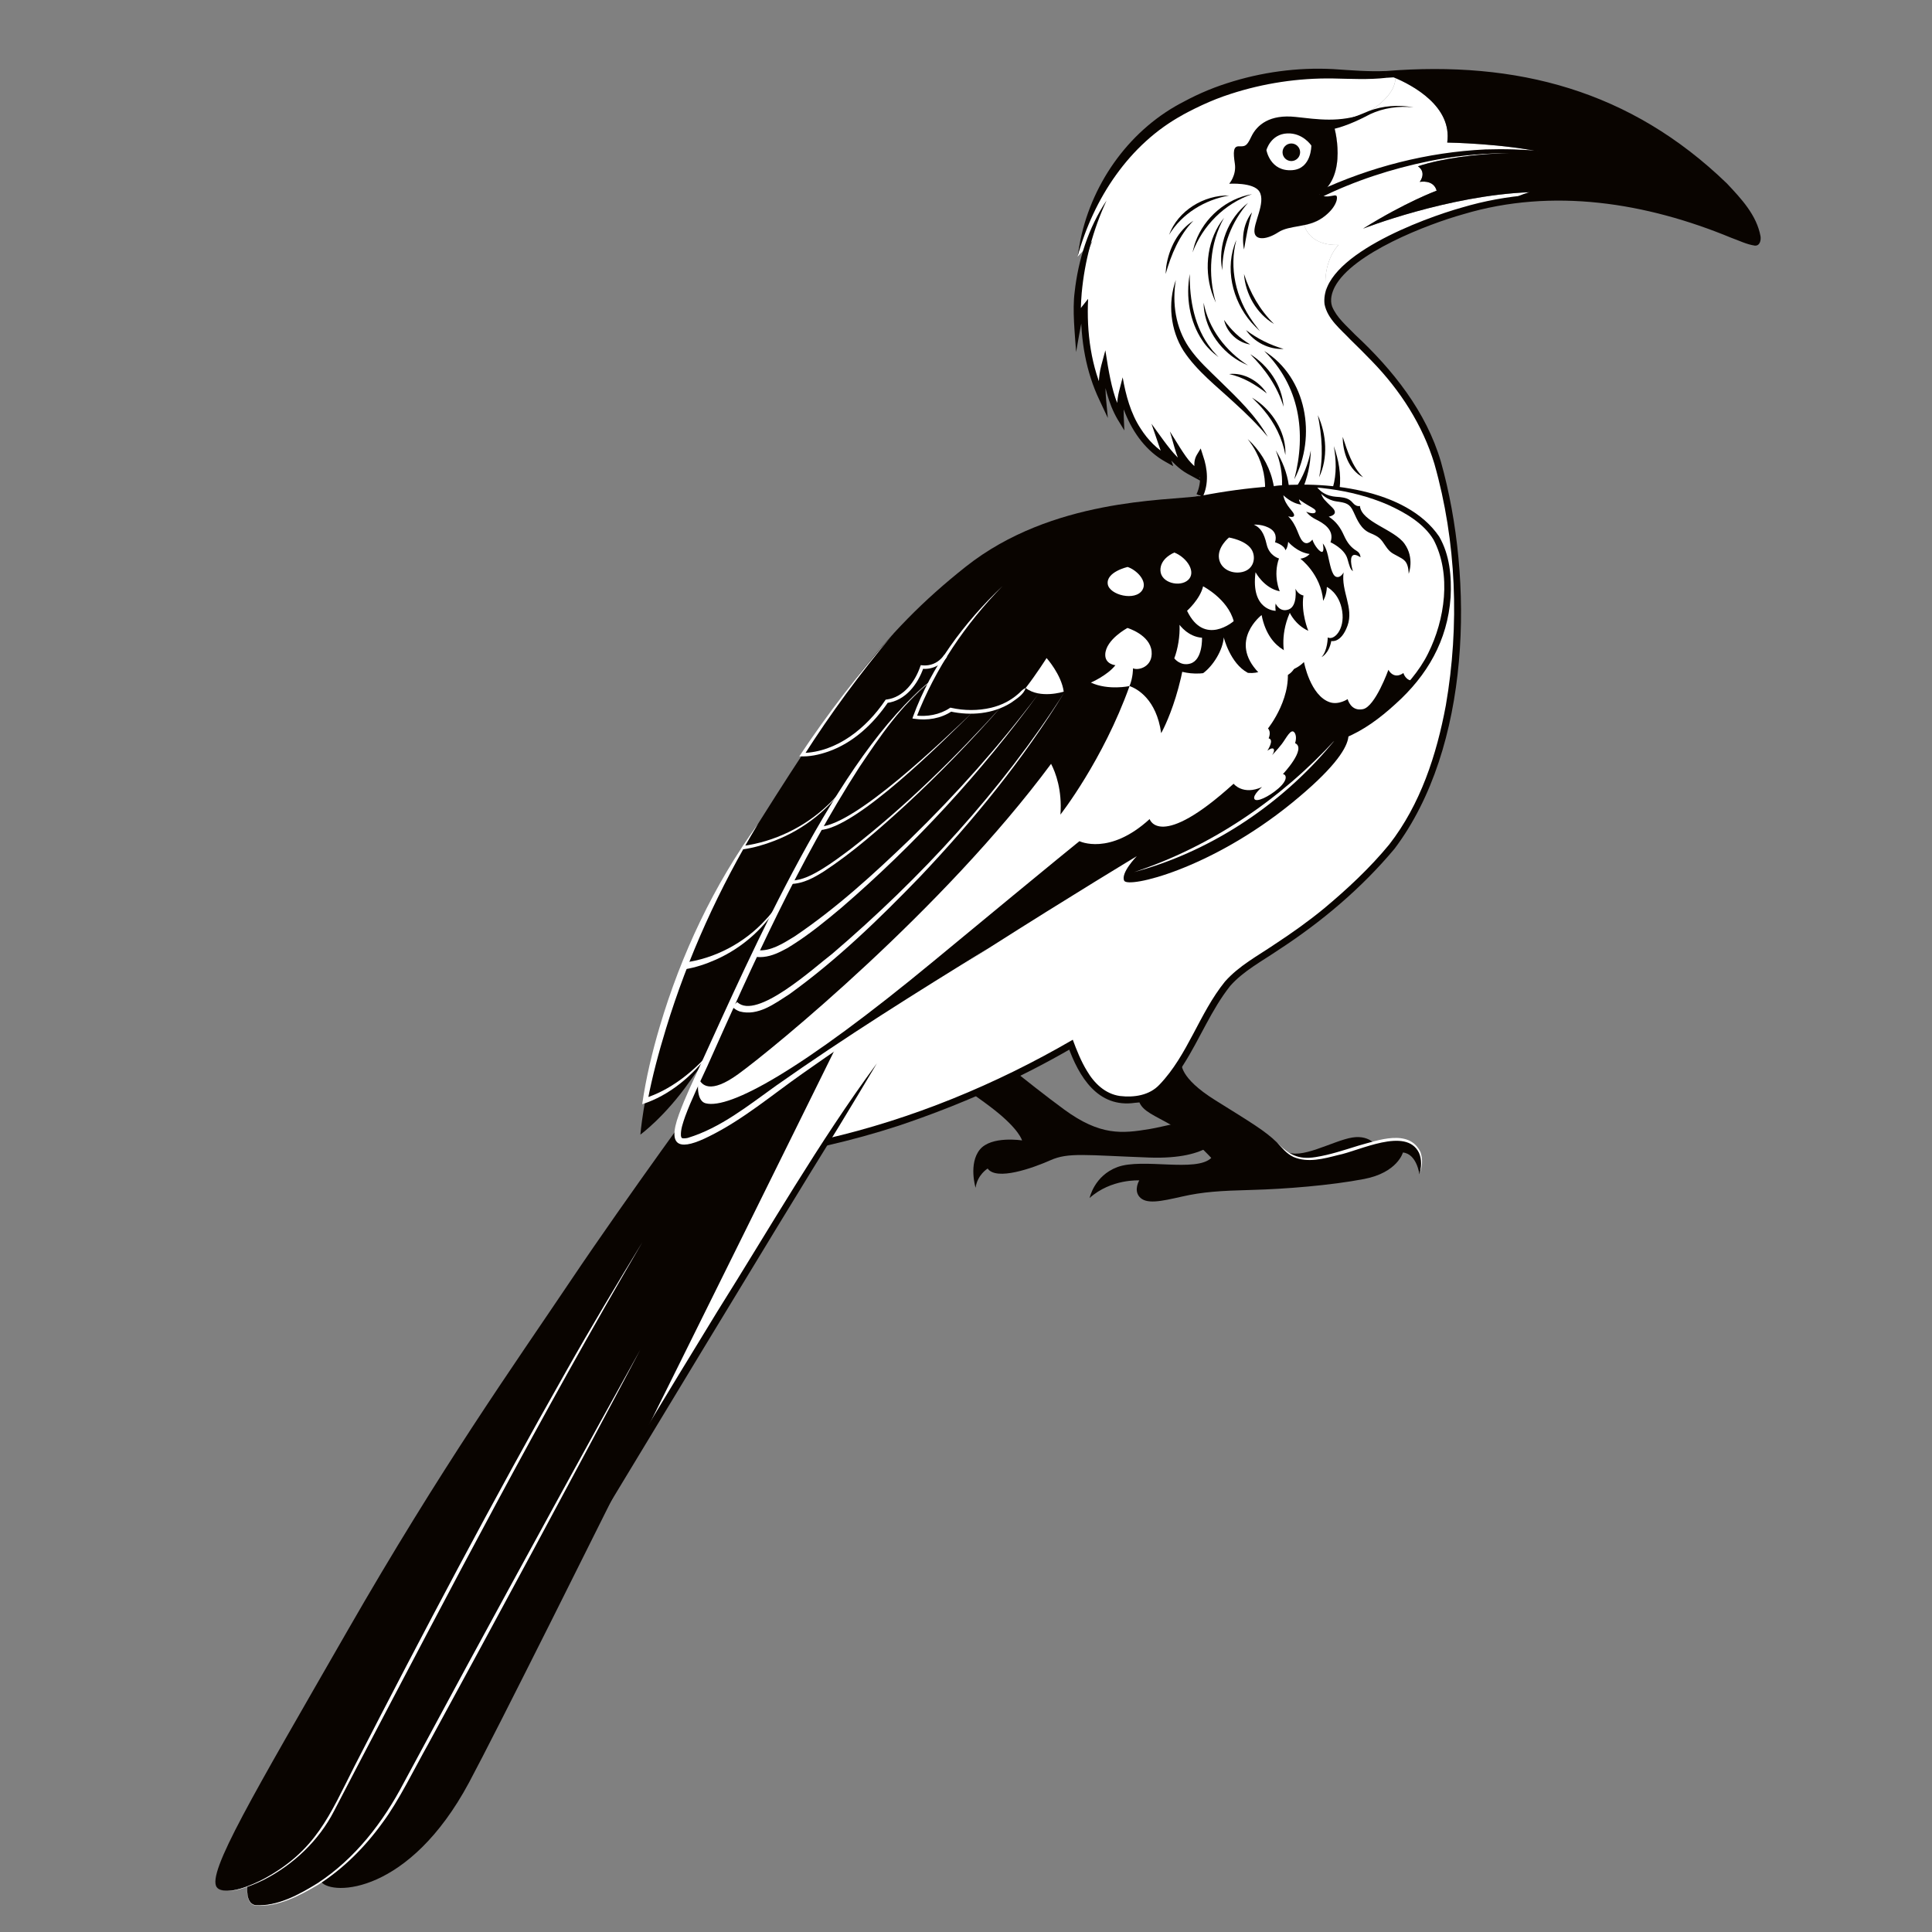 <?xml version="1.0" encoding="UTF-8"?>
<svg id="Layer_7" data-name="Layer 7" xmlns="http://www.w3.org/2000/svg" viewBox="0 0 566.93 566.93">
  <rect x="0" y="0" width="566.93" height="566.93" fill="#808080" stroke="none"/>
  <defs>
    <style>
      .cls-1 {
        fill: none;
      }

      .cls-1, .cls-2, .cls-3 {
        stroke-width: 0px;
      }

      .cls-2 {
        fill: #fff;
      }

      .cls-3 {
        fill: #090400;
      }
    </style>
  </defs>
  <g>
    <path class="cls-3" d="M286.27,304.99s15.45,12.88,26.03,20.61c10.58,7.73,16.96,7.05,25.09,5.7s24.95-7.55,29.97,3.68c0,0-4.07-2.95-9.22-2.03,0,0-2.33,7.41-21.02,6.72s-23.6-1.55-28.85.78c-5.25,2.33-15.88,6.11-18.45,2.45,0,0-2.99,1.77-3.55,5.64,0,0-2.11-7.06,1.25-11.2,3.36-4.13,12.39-2.69,12.39-2.69,0,0-.77-3.16-8.09-8.93-7.32-5.77-20.15-13.69-21.01-16.19,0,0,11.11.92,15.46-4.54Z"/>
    <path class="cls-2" d="M392.78,71.86c-8.82.29-10.04-5.81-10.04-5.81,1.78-.38,3.58-.94,5.24-2.09,4.19-2.89,4.69-6.02,4.18-6.48-.39-.35-.89.04-2.47.16-1.59.12-2.56-.59-2.56-.59,8.58-5.58,4.33-20.03,4.33-20.03,12.35-3.56,16.33-9,17.38-11.38.5-1.14.71-2.12.47-2.81-1.55-.66-2.56-.98-2.56-.98,0,0,0,0,0,0,0,0,0,0,0,0-3.12.24-6.78.28-13.71-.11-16.01-.91-33.34,2.82-46.7,10.54h0c-7.15,3.85-24.61,15.98-30.16,43.07l4.42-4.65s-4.88,9.75-4.42,24.6c0,0,.57-2.83,2.04-4.65,0,0-.68,14.28,5.33,26.42,0,0-.57-5.44.57-9.52,0,0,1.47,9.98,4.65,14.96,0,0-.23-4.42.57-7.37,0,0,2.45,13.61,13.15,19.5l-1.47-4.31s4.19,5.9,7.94,7.82c0,0-1.81-2.01-2.64-4.9,0,0,2.62,4.28,5.59,5.68,0,0-1.06-3.01.16-4.95.15.46.3.91.43,1.37,4.04,14.85-8.29,19.82-64.05,64.44-55.76,44.63-64.08,138.39-64.08,138.39,46.13-5.01,89.93-31.63,89.93-31.63,5.12,13.96,11.27,17.8,21.2,15.66,9.8-2.11,16.47-23.14,24.37-33.13,6.62-8.37,22.62-12.39,45.59-37.12,22.97-24.73,27.08-76.13,17.24-113.31-8.12-30.69-31.9-41.11-33.03-49.5h0c-2.82-11.66,3.12-17.3,3.12-17.3Z"/>
    <g>
      <path class="cls-1" d="M389.66,89.17s0,0,0,0c-.03-.23-.05-.47-.06-.71,0,.18.02.36.04.54,0,.05.01.11.02.16Z"/>
      <path class="cls-2" d="M395.99,77.57c4.61-3.81,22.25-14.94,46.8-18.59,3.21-1.89,6.09-2.58,6.09-2.58-23.92.92-48.89,10.69-48.89,10.69,12.44-7.78,21.58-11.14,21.58-11.14-.92-3.39-4.95-2.57-4.95-2.57,2.11-3.12-.55-4.58-.55-4.58,15.49-5.04,37.67-3.85,37.67-3.85-12.01-2.84-29.06-3.12-29.06-3.12,1.49-10.57-10.07-16.74-15.37-18.99.24.68.03,1.67-.47,2.81-1.05,2.37-5.02,7.82-17.38,11.38,0,0,4.26,14.45-4.33,20.03,0,0,.98.71,2.56.59,1.59-.12,2.08-.51,2.47-.16.51.46,0,3.59-4.18,6.48-1.66,1.15-3.46,1.71-5.24,2.09,0,0,1.22,6.1,10.04,5.81,0,0-5.94,5.65-3.12,17.3,0,0,0,0,0,0,0-.05-.01-.11-.02-.16-.02-.18-.04-.36-.04-.54-.15-3.77,2.64-7.8,6.39-10.89Z"/>
      <path class="cls-3" d="M424.68,41.83s17.05.27,29.06,3.12c0,0-22.18-1.19-37.67,3.85,0,0,2.66,1.47.55,4.58,0,0,4.03-.82,4.95,2.57,0,0-9.14,3.36-21.58,11.14,0,0,24.97-9.77,48.89-10.69,0,0-2.87.7-6.09,2.58,4.1-.61,8.38-1.02,12.84-1.14,31.45-.86,58.12,14.49,59.71,13.17,1.42-1.19-.92-14.49-31.93-33.79-32.34-20.12-70.92-15.58-76.66-15.37,0,0,1.02.33,2.56.98,5.3,2.25,16.86,8.41,15.37,18.99Z"/>
    </g>
    <path class="cls-2" d="M171.94,452.18c8.89-17.83,90.62-148.73,90.62-148.73h-20.57l-70.05,148.73Z"/>
    <path class="cls-3" d="M391.46,37.02c3.9-1.12,6.96-2.43,9.36-3.77-7.76,2.83-14.17,1.76-20.65,1.06-7.51-.81-11.32,2.26-13.02,5.86-1.31,2.78-1.8,2.81-3.55,2.76-1.75-.06-1.75,1.75-1.24,5.12.51,3.38-1.66,5.87-1.66,5.87,0,0,7.09-.47,8.83,2.25,2.09,3.27-1.98,9.55-1.37,12.25.48,2.13,3.61,1.9,6.96-.27,3.35-2.17,8.58-1.23,12.86-4.19,4.19-2.89,4.69-6.02,4.18-6.48-.39-.35-.89.04-2.47.16-1.59.12-2.56-.59-2.56-.59,8.58-5.58,4.33-20.03,4.33-20.03Z"/>
    <path class="cls-2" d="M371.62,44.05s1.23-4.69,6.13-4.9c4.59-.19,7.05,3.56,7.05,3.56,0,0,.08,6.78-5.55,7.22-6.54.51-7.63-5.89-7.63-5.89Z"/>
    <circle class="cls-3" cx="378.93" cy="44.68" r="2.58"/>
    <path class="cls-3" d="M109.32,516.31c-9.75,18.59-18.29,31.78-15.08,35.9,3.21,4.12,25.83,3.64,43.41-29.17,16.34-30.49,111.29-223.07,111.29-223.07l-18.66,4.72s-107.56,186.08-120.96,211.62Z"/>
    <path class="cls-3" d="M80.44,530.83c-7.04,13.78-10.21,26.47-6.04,28.13s27.09-3.96,43.35-33.55c16.26-29.59,117.7-217.28,117.7-217.28l-19.04,5.89s-110.28,166.51-135.96,216.8Z"/>
    <path class="cls-3" d="M208.33,317.94s-24.08,32.87-40.9,57.9c-16.82,25.03-37.85,54.57-65.54,102.81s-41.24,70.93-38.29,75.13,24.68-4.04,33.99-22.2c9.31-18.16,53.69-104.35,84.23-155.85,30.54-51.51,34.58-55.55,34.58-55.55l-8.08-2.23Z"/>
    <path class="cls-3" d="M351.95,145.57c-9.97,1.39-43.28.74-68.49,20.67-25.2,19.93-38.52,39.48-65.4,82.49-26.89,43.01-30.15,84.22-30.15,84.22,0,0,7.24-5.27,14.47-15.62,7.23-10.35,16.14-19.48,29.27-29.05,13.13-9.57,120.31-142.71,120.31-142.71Z"/>
    <path class="cls-2" d="M394.23,212.47s9.06,3.27-14.95,22.8-48.11,25.09-49.2,22.8,3.71-7.2,3.71-7.2c0,0-18.87,11.35-43.75,27.17-24.87,15.82-51.38,33.17-64.59,43.09-13.2,9.93-23.7,14.85-25.75,13.2-2.78-2.24,1.46-10.52,7.27-21.89,5.23-10.25,23.13-52.63,39.71-79.66s26.55-33,26.55-33l117.04-37.64,11.14,34.81-7.19,15.52Z"/>
    <path class="cls-3" d="M391.42,206.76s-6.23,9.63-2.82,10.51,14.79-3.79,26.66-18c11.87-14.21,11.73-35.74,4.57-43.69-6.38-7.08-21.94-14.72-47.27-12.82-25.33,1.89-59.17,10.59-78.45,29.3-19.28,18.71-25.71,38.37-25.71,38.37,0,0,5.8,1.09,10.6-2.18,0,0,13.79,3.63,21.96-6.34,0,0,4.78,4.89,19.16-1.6,0,0,10.32,5.33,23.16-4.57,0,0,7.33,4.57,17.14-.43,0,0,5.68,4.13,11.02,1.03,0,0,6.37,2.76,11.2-2.07,0,0,1.55,9.28,8.79,12.48Z"/>
    <path class="cls-3" d="M348.91,175.71l-12.08,3.89-4.66,1.5-59.15,19.02s-9.98,5.97-26.55,33-34.48,69.42-39.71,79.66c-.62,1.21-1.21,2.37-1.79,3.51.83,2.2,3.45,4.85,11.66-1.1,10.24-7.42,60.12-48.31,91.8-91.05,1.34,2.58,3.27,7.68,2.75,14.89,0,0,12.49-15.92,20.28-37.72,2.22.81,7.87,3.81,9.28,13.83,0,0,8.67-15.06,8.17-39.44Z"/>
    <path class="cls-3" d="M394.01,212.8l7.19-15.52-6.25-19.53c-7.03,11.33-17.55,16.42-17.55,16.42,2.59,9.8-5.32,19.59-5.32,19.59,1.04,1.09.19,2.9.19,2.9,1.78.39-.38,3.64-.38,3.64,0,0,1.42-1.12,1.86-.5.41.58-.48,1.8-.48,1.8,0,0,1.55-1.58,2.86-3.27,1.31-1.7,2.72-4.81,3.75-3.33.83,1.2.15,3.07.15,3.07,3.51,1.58-3.57,9.08-3.57,9.08,1.01.12,1.6,1.67-1.36,4.24-2.69,2.34-6.44,4.18-7.01,3.05-.56-1.13,2.26-3.5,2.26-3.5-5.65,2.54-8.36-.96-8.36-.96-21.74,19.74-24.64,10.37-24.64,10.37-11.82,10.82-20.59,6.49-20.59,6.49,0,0-3.4,2.63-42.63,35.06-39.23,32.44-60.05,43.62-67.03,41.86-3.23-.81-2.12-7.45-2.12-7.45-4.84,9.54-7.96,16.37-5.48,18.38,2.04,1.65,12.55-3.27,25.75-13.2,13.2-9.93,39.71-27.27,64.59-43.09,24.87-15.82,43.75-27.17,43.75-27.17,0,0-4.8,4.91-3.71,7.2,1.09,2.29,25.2-3.27,49.2-22.8,24-19.53,14.95-22.8,14.95-22.8Z"/>
    <path class="cls-2" d="M320.11,200.3s4.84-2.1,7.2-5.1c0,0-3.1-.26-2.98-3.19.17-4.36,6.52-7.74,6.52-7.74,0,0,6.62,1.97,7.08,6.88.42,4.5-3.84,5.71-5.46,4.96,0,0,.04,2.63-1.02,5.21,0,0-6.22,1.35-11.34-1.02Z"/>
    <path class="cls-2" d="M300.96,201.9c3.15-4.06,6.15-8.8,6.15-8.8,0,0,4.35,4.83,5.03,9.86,0,0-6.88,2.22-11.18-1.07Z"/>
    <path class="cls-2" d="M344.59,193.17c1.03-2.71,1.69-6.47,1.54-9.82,0,0,2.46,3.51,6.59,3.79,0,0,.27,6.5-3.44,7.58-2.93.85-4.7-1.54-4.7-1.54Z"/>
    <path class="cls-2" d="M348.33,179.23s3.84-3.41,4.71-7.18c0,0,7.24,3.72,8.98,10.22,0,0-8.61,7.55-13.68-3.03Z"/>
    <path class="cls-2" d="M344.61,162.14s-4.22,1.62-4.09,5.28,5.74,4.96,8.12,2.77c2.44-2.24-.2-6.48-4.02-8.05Z"/>
    <path class="cls-2" d="M360.64,157.73s-3.44,2.76-2.94,6.12c.48,3.26,4,4.7,6.92,3.98,3.26-.8,3.91-4.01,2.85-6.21-1.47-3.04-6.83-3.89-6.83-3.89Z"/>
    <path class="cls-2" d="M330.88,166.37s-6.33,1.45-5.82,5.03c.46,3.2,8.12,5.13,10.18,1.7,1.58-2.62-1.79-5.9-4.36-6.73Z"/>
    <path class="cls-3" d="M314.87,175.97s-4.86.69-5.15,3.8,4.21,3.8,5.68,1.88c1.47-1.92-.53-5.68-.53-5.68Z"/>
    <path class="cls-2" d="M352.98,197.59c3.06-2.22,5.88-6.9,6.12-10.56,0,0,1.86,7.62,7.02,10.38,0,0-6.3,5.04-13.14.18Z"/>
    <path class="cls-2" d="M370.21,180.48s-9.84,7.56-.9,16.87c0,0,10.34,5.58,11.76-5.13,0,0-8.61-.34-10.86-11.73Z"/>
    <path class="cls-2" d="M419.83,155.57c-5.14-5.71-16.24-11.76-33.6-12.92,2.4,3.32,5.84,3.07,6.94,3.21,1.33.17,2.67.34,3.77,1.66,1.1,1.32,2.12.95,2.12.95.45,4.73,10.06,6.84,13.08,11.08,3.03,4.24,1.23,8.81,1.23,8.81-.13-3.91-1.65-4.24-3.12-5.1-1.47-.86-2.25-.93-3.66-3.03-1.4-2.11-1.81-2.69-4.51-3.8-2.69-1.11-3.8-3.8-4.92-6.26-1.11-2.46-2.22-2.63-5.03-3.04s-4.45-2.28-4.45-2.28c.53,1.52.94,1.81,3.22,4.04,2.28,2.22-.99,2.72-.99,2.72,2.23,1.48,3.43,3.21,4.46,5.51,1.03,2.29,2.13,3.57,3.77,4.56,1.15.7,1.08,1.86,1.08,1.86,0,0-1.46-1.08-2.22-.58-1.24.81,0,4.65,0,4.65-.81-.62-.97-1.43-1.62-3.66-.88-3.02-4.96-4.83-4.96-4.83,1.36-3.72-2.33-5.73-4.29-6.7-1.96-.97-2.83-2.26-2.83-2.26,1.34.54,2.68.67,2.78-.02.09-.59-.69-.97-2.24-1.86-1.54-.89-2.66-1.74-2.66-1.74.14.99.76,1.54.76,1.54-2.92-.26-5.36-2.76-5.36-2.76.55,3.25,3.33,4.86,3.16,5.95-.13.8-1.74.23-1.74.23,2.79,2.84,2.87,5.91,4.28,7.36,1.41,1.45,2.83-.52,2.83-.52.6,1.86,2.34,3.91,2.94,3.57.6-.33.11-2.42.11-2.42,0,0,.86.74,1.49,3.42s1.15,5.95,2.46,6.36,2.16-1.3,2.16-1.3c-.78,5.54,3.05,10.38,1.15,15.63-1.9,5.25-4.76,4.5-4.76,4.5-.71,3.76-2.86,4.72-2.86,4.72,1.79-1.9,1.82-5.77,1.82-5.77,1.79,1,5.06-2.27,4.24-7.7-.82-5.43-4.5-7.11-4.5-7.11-.07,2.46-1.08,4.06-1.08,4.06-.67-7.89-6.7-12.35-6.7-12.35,1.86-.26,2.72-1.38,2.72-1.38-3.76-.52-6.29-3.57-6.29-3.57-.19,2.01-.82,2.46-.82,2.46-.33-1.56-3.05-2.34-3.05-2.34,0,0,.97-2.38-1.19-3.87-2.16-1.49-5.02-1.3-5.02-1.3,1.9.86,2.98,2.38,3.76,5.8.78,3.42,3.62,4.13,3.62,4.13-1.82,5.06.22,9.63.22,9.63-4.66-.93-7.1-5.59-7.1-5.59-1.47,11.28,5.9,11.32,5.9,11.32-.18-1.24,0-2.13,0-2.13,0,0,1.15,2.71,3.82,1.73,2.66-.98,2-6.08,2-6.08.8,1.78,2.34,1.98,2.34,1.98-.78,5.09,1.42,10.37,1.42,10.37-3.86-1.76-5.43-5.28-5.43-5.28-3.13,7.09-1.42,12.77-1.42,12.77.44,1.41.71,2.93.83,4.29,1.57-.34,3.24-1.11,4.75-2.62,0,0,1.84,9.88,7.59,11.8,2.6.87,5.23-.92,5.23-.92,0,0,.89,3.69,4.49,2.95,3.6-.74,7.47-11.55,7.47-11.55,0,0,1.48,3.02,4.4.95,0,0,.66,2.44,3.03,2.23.14-.16.27-.31.41-.47,11.87-14.21,11.73-35.74,4.57-43.69Z"/>
    <path class="cls-3" d="M346.74,312.05s-.79,4.15,9.81,10.76c10.6,6.61,14.76,9.1,18.08,12.36,3.32,3.26,5.15,6.35,14.65,4.17,9.5-2.17,18.54-6.67,24.03-4.37,5.49,2.31,3.55,8.83,3.2,9.63,0,0-.73-5.99-4.83-6.41,0,0-1.56,5.89-11.4,7.78-9.85,1.89-23.3,2.95-32.82,3.2s-14.52.57-20.68,1.97c-6.15,1.39-10.52,2.36-12.47,0-1.66-2.02,0-4.76,0-4.76,0,0-8.24-.51-14.57,5.16,0,0,1.34-6.54,8.16-9.07,7.38-2.74,23.11,1.63,27.54-2.68,0,0-5.55-6.15-11.25-9.39-5.71-3.24-8.69-4.23-9.87-6.97h0s8.94-2.74,12.41-11.39Z"/>
    <path class="cls-3" d="M404.35,336.91s-1.9-4.03-7.55-3.11c-5.65.92-15.48,6.84-19.55,3.94l.83,5.16,26.27-5.99Z"/>
    <path class="cls-2" d="M374.64,335.17c3.55,3.61,6.24,5.21,11.42,4.37,4.25-.67,8.4-2.07,12.57-3.36,5.67-1.54,14.9-5.08,18.21,1.92.75,2.11.51,4.47-.31,6.5.6-2.07.71-4.38-.14-6.32-3.77-7.71-17.53-.54-23.77.67-4.19,1.07-8.85,2.35-13.05.56-2.07-.98-3.46-2.76-4.93-4.35h0Z"/>
    <path class="cls-3" d="M414.7,31.5c-4.3-.47-8.78.19-12.68,2.02-3.83,2.04-8.1,3.96-12.4,4.69,0,0-.37-1.97-.37-1.97,4.46-.44,8.3-1.88,12.38-3.65,4.15-1.57,8.74-1.9,13.07-1.1h0Z"/>
    <path class="cls-3" d="M386.67,56.16c15.44-7.19,32.21-11.5,49.22-12.31,22.53-.72,45.52,4.22,65.1,15.58,4.84,2.88,9.47,6.19,13.43,10.21-4.02-3.96-8.68-7.2-13.55-9.99-24.52-13.58-54.13-17.88-81.56-12.36-10.92,2.23-21.73,5.74-31.71,10.65,0,0-.92-1.78-.92-1.78h0Z"/>
    <path class="cls-2" d="M216.32,294.03c5.63,5.56,22.87-10.37,27.86-14.12,26.04-22.26,49.59-47.81,68.12-76.69-11.99,19.54-26.56,37.41-42.31,54.03-11.95,12.38-24.37,24.42-38.37,34.5-4.28,2.74-9.16,6.49-14.56,5.05-.81-.28-1.58-.77-2.18-1.39l1.45-1.38h0Z"/>
    <path class="cls-2" d="M222.31,278.84c3.89.38,7.62-2.09,10.83-4.04,12.27-8.27,23.24-18.3,33.89-28.55,13.6-13.23,26.27-27.45,37.69-42.62-16.8,23.04-36.25,44.17-57.86,62.78-4.56,3.83-9.22,7.64-14.27,10.84,0,0-1.54.96-1.54.96l-1.64.85c-2.27,1.16-4.72,2-7.37,1.75,0,0,.26-1.98.26-1.98h0Z"/>
    <path class="cls-2" d="M232.12,258.39c3.29-.01,6.42-1.74,9.19-3.42,2.88-1.77,5.6-3.81,8.31-5.84,16.1-12.52,30.72-26.89,44.4-41.99-8.99,10.22-18.45,20.03-28.46,29.26-7.55,6.88-15.24,13.69-23.8,19.31-2.87,1.81-6.02,3.59-9.67,3.68v-1h.01Z"/>
    <path class="cls-2" d="M240.49,242.58c10.39-.34,36.46-25.53,44.85-33.53-8.31,8.2-34.18,34.16-44.81,34.53,0,0-.04-1-.04-1h0Z"/>
    <path class="cls-2" d="M273.02,200.11c-8.6,6.76-14.83,16.05-20.88,25.05-17.74,27.61-31.18,57.65-44.52,87.57-2.28,4.97-4.72,9.88-6.58,14.93-.61,1.8-1.32,3.7-1.23,5.55.07.54.23.76.41.78.36.09.99.05,1.59-.08,9.7-2.95,17.83-9.56,26.01-15.39,20.14-14.18,41.02-27.27,62-40.15-18.2,12.12-36.53,24.09-54.39,36.7-8.99,6.31-17.38,13.46-27.31,18.37-8.01,4.02-12.65,3.82-8.89-6.43,1.9-5.23,4.31-10.15,6.57-15.12,14.46-31.58,40.36-91.14,67.21-111.78h0Z"/>
    <path class="cls-2" d="M332.79,255.91c22.69-7.51,43.03-21.39,59.13-38.97,0,0-2.91,3.42-2.91,3.42-14.68,16.8-34.62,29.76-56.22,35.55h0Z"/>
    <path class="cls-3" d="M324.68,58.91c-3.93,8.51-6.41,17.72-7.26,27.04-.27,3.09-.33,6.2-.24,9.3l-1.98-.14c.43-1.85,1.05-3.54,2.24-5.08,0,0,1.86-2.34,1.86-2.34-.49,9.82.84,20.01,5.14,28.94,0,0-1.89.55-1.89.55-.26-3.34-.25-6.61.6-9.89,0,0,1.21-4.5,1.21-4.5l.74,4.62c.87,4.93,1.98,10.26,4.5,14.57,0,0-1.84.59-1.84.59-.07-2.61-.03-5.1.6-7.68,0,0,1.08-4.16,1.08-4.16.9,5.16,2.35,10.62,5.28,15.04,2.09,3.29,4.87,6.14,8.24,8l-1.43,1.2c-.85-2.49-2.77-8.09-3.64-10.63,2,2.72,5.06,7.25,7.42,9.61,1.25,1.3,2.62,2.53,4.08,3.32l-1.2,1.56c-2.64-2.74-3.77-8.73-4.91-12.24,1.43,2.17,4.39,7.37,6.2,9.19.86.93,1.82,1.77,2.84,2.26l-1.37,1.24c-.17-.5-.26-.93-.34-1.4-.24-1.5-.25-2.98.6-4.42,0,0,1.13-1.86,1.13-1.86l.66,2.07c1.38,3.88,1.75,8.35-.07,12.15,0,0-1.82-.82-1.82-.82,1.61-3.39,1.21-7.25,0-10.7,0,0,1.8.22,1.8.22-.3.5-.44,1.17-.43,1.9,0,1.38.7,3.18,1.12,4.47,0,0-2.12-1.05-2.12-1.05-2.69-1.41-4.4-3.64-6.02-6.06,0,0,1.81-.8,1.81-.8.73,3.11,4.03,6.3,6,8.66,0,0-4.78-2.6-4.78-2.6-2.7-1.51-4.59-3.61-6.52-5.86-.61-.74-1.2-1.47-1.77-2.27l1.76-.9c.52,1.52,1.81,5.29,2.32,6.78,0,0-2.28-1.28-2.28-1.28-5.56-3.06-9.46-8.44-11.8-14.22-.78-1.93-1.42-3.87-1.85-5.98l1.95.08c-.56,2.23-.61,4.75-.53,7.06,0,0,.16,3.86.16,3.86l-2-3.28c-2.78-4.79-3.84-10.02-4.79-15.36,0,0,1.95.12,1.95.12-.39,1.43-.57,2.97-.64,4.51-.22,2.85.4,7.49.64,10.36,0,0-2.43-5.18-2.43-5.18-4-8.36-5.57-17.68-5.43-26.91,0,0,1.78.68,1.78.68-.68.86-1.19,2-1.53,3.08-.28.39-1.54,8.31-1.7,8.98-.36-5.33-1.13-12.32-.43-17.6,1.04-9.48,4.04-18.9,9.35-26.85h0Z"/>
    <path class="cls-3" d="M165.76,459.06c14.73-24.83,29.62-49.55,44.71-74.17,15.36-24.44,29.71-49.56,46.84-72.85-3.69,6.22-7.42,12.38-11.16,18.55-21.18,34.17-57.41,94.44-78.67,129.49,0,0-1.72-1.03-1.72-1.03h0Z"/>
    <path class="cls-3" d="M360.7,57.36c-7.19,1.29-13.79,5.26-17.65,11.55,2.61-7.09,10.2-11.71,17.65-11.55h0Z"/>
    <path class="cls-3" d="M350.18,64.78c-4.18,4.32-6.51,9.91-8.13,15.63.03-.75.1-1.51.18-2.27.79-5.19,3.4-10.5,7.95-13.36h0Z"/>
    <path class="cls-3" d="M372.56,142.75c15.69-1.84,40.08.49,49.75,14.7,3.12,5.4,3.67,11.72,3.36,17.8-.9,12.72-6.85,22.98-16.23,31.38-4.41,4.03-9.28,7.71-14.9,9.97-1.77.63-3.68,1.31-5.61,1.06-.38-.03-.86-.18-1.19-.54-1.72-2.45,2.3-8.16,3.68-10.37-1.42,2.54-2.91,5.22-3.49,8.07-.31,1.82.37,2.36,2.12,2.13,7.16-1.47,13.05-6.59,18.31-11.46,4.1-4.12,8.12-8.49,10.7-13.74,4.96-9.9,6.89-23.25,1.62-33.35-2.91-4.87-8.35-7.99-13.47-10.31-10.87-4.69-22.9-5.79-34.65-5.35h0Z"/>
    <path class="cls-2" d="M294.11,172.05c-10.78,11.04-19.67,24.12-25.23,38.53,0,0-.39-.65-.38-.65,3.48.48,7.24-.19,10.19-2.15l.21-.13.24.06c3.78.85,7.88.87,11.67-.02,2.86-.68,5.58-1.99,7.8-3.92.8-.59,1.27-1.47,2.35-1.86-.55,1.92-2.74,3.19-4.28,4.31-5.26,3.31-11.83,3.86-17.82,2.56,0,0,.45-.08.45-.08-3.2,2.16-7.22,2.79-11,2.22,0,0-.57-.09-.57-.09l.19-.56c5.36-14.67,14.94-27.53,26.18-38.22h0Z"/>
    <path class="cls-2" d="M208.23,308.99c-5,6.67-11.72,12.45-19.78,15.03,1.11-7.74,2.94-15.31,5.14-22.77,6.28-21.2,15.87-41.55,28.84-59.48-11.38,18.85-20.56,38.98-26.99,60.04-2.14,6.99-4.05,14.1-5.41,21.26l-.91-.78c7.51-2.36,13.9-7.48,19.11-13.29h0Z"/>
    <path class="cls-2" d="M200.66,282.47c9.08-1.13,17.86-5.8,24.03-12.61,2.14-2.22,3.91-4.92,5.52-7.55,0,0-1.15,2.05-1.15,2.05-4.23,7.6-11.04,13.71-19,17.24-2.93,1.3-5.93,2.31-9.21,2.85l-.2-1.99h0Z"/>
    <path class="cls-2" d="M218.01,248.23c9.2-1.23,18.11-5.53,24.84-11.94,2.32-2.11,4.25-4.59,6.09-7.13-5.14,7.95-12.82,14.15-21.66,17.55-2.95,1.15-5.98,2.04-9.17,2.51l-.1-1h0Z"/>
    <path class="cls-2" d="M262.05,186.08c-9.47,11.3-18.27,23.22-26.19,35.65,0,0-.4-.77-.39-.77,10.15-.23,18.83-7.36,24.3-15.47,0,0,.14-.2.14-.2l.25-.02c4.97-.62,8.38-5.23,9.89-9.71,0,0,.15-.38.15-.38.73.11,1.5.13,2.27,0,1.9-.29,3.56-1.45,4.62-3.04,0,0,.83.56.83.56-1.6,2.45-4.54,3.9-7.47,3.52,0,0,.56-.33.56-.33-1.66,4.88-5.33,9.75-10.79,10.39,0,0,.39-.22.39-.22-4.33,6.35-10.2,11.9-17.55,14.48-2.7.94-5.58,1.58-8.51,1.39,8.34-12.56,17.58-24.51,27.51-35.84h0Z"/>
    <path class="cls-2" d="M72.57,553.63c-.09,1.97-.02,4.98,2.39,5.43,6.51.4,12.84-3.13,18.22-6.45,11.04-7.21,19.27-17.92,25.33-29.51,3.99-7.38,14.64-27.11,18.76-34.74,14.19-26.09,36.31-66.63,50.63-92.31-18.63,35.27-43.2,80.8-62.34,115.91-3.82,6.78-8.61,16.61-13.23,22.79-5.14,7.15-11.46,13.52-18.89,18.27-5.48,3.25-11.96,6.7-18.51,6.16-2.45-.49-2.5-3.55-2.37-5.55h0Z"/>
    <path class="cls-2" d="M63.6,553.78c2.82,2.87,10.62-.8,13.66-2.36,15.46-8.32,19.39-18.63,26.84-33.31,20.01-38.95,40.52-77.83,62.14-115.93,7.18-12.73,14.7-25.27,22.31-37.75-29.57,50.43-56.63,102.27-83.77,154.03,0,0-6.75,12.96-6.75,12.96-4.48,8.73-11.96,15.77-20.66,20.22-3.21,1.56-10.92,5.04-13.77,2.14h0Z"/>
    <path class="cls-3" d="M374.36,132.16c1.92,3.05,3.32,6.55,3.83,10.29l-2,.1c.17-3.46-.5-7.03-1.83-10.39,0,0,1.33,3.36,0,0Z"/>
    <path class="cls-3" d="M345.05,82.11c-1.16,6.88-.06,14.06,3.82,19.81,2.6,3.83,6.09,6.92,9.39,10.16,5.05,4.91,10.26,9.92,13.76,16.11-3.01-3.64-6.36-6.87-9.82-10.02-5.13-4.79-10.99-9.26-14.91-15.23-3.87-6.09-4.66-14.15-2.23-20.83h0Z"/>
    <path class="cls-3" d="M367.39,62.32c-1.13,3.63-1.69,7.18-2.34,10.89-.75-3.7-.04-7.91,2.34-10.89h0Z"/>
    <path class="cls-3" d="M362.79,70.46c-2.18,8.19-.1,17.03,4.77,23.84.67,1,1.47,1.91,2.17,2.91-.87-.85-1.75-1.7-2.56-2.61-5.61-6.48-7.88-16.13-4.39-24.14h0Z"/>
    <path class="cls-3" d="M379.8,140.65c3.6-13.77,1.55-27.38-8.83-37.65,12.48,7.73,15.44,25.1,8.83,37.65h0Z"/>
    <path class="cls-3" d="M365.64,96.87c3.38,2.54,6.99,4.33,11.01,5.52-4.25.23-8.65-1.98-11.01-5.52h0Z"/>
    <path class="cls-3" d="M367.39,56.98c-8.04,2.78-14.45,9.16-17.45,17.1.27-1.03.49-2.1.87-3.1,2.56-7.12,9.1-12.74,16.58-14h0Z"/>
    <path class="cls-3" d="M366.22,59.53c-4.77,5.49-7.53,12.5-7.55,19.79-1.44-7.28,1.7-15.26,7.55-19.79h0Z"/>
    <path class="cls-3" d="M359.19,63.91c-4.25,7.57-4.79,16.65-2.41,24.91-.43-.99-.87-2-1.21-3.04-2.34-7.27-1.22-15.85,3.62-21.87h0Z"/>
    <path class="cls-3" d="M349.13,80.4c-.1,7.65,1.4,15.75,6.23,21.87.28.41.7.92,1.06,1.28.38.4.76.82,1.13,1.24-1.78-1.35-3.47-2.92-4.71-4.84-3.81-5.64-4.92-12.93-3.71-19.56h0Z"/>
    <path class="cls-3" d="M353.19,88.82c1.48,7.71,6.5,14.19,13.03,18.4-.89-.41-1.79-.82-2.65-1.31-5.97-3.47-10.34-10.09-10.38-17.09h0Z"/>
    <path class="cls-3" d="M366.87,103.94c5.28,3.27,9.37,9.11,9.78,15.41-1.8-5.95-5.42-11.05-9.78-15.41h0Z"/>
    <path class="cls-3" d="M377.19,133.54c-.88-4.89-3.17-9.45-6.37-13.23-1.05-1.28-2.23-2.44-3.43-3.63.71.44,1.42.91,2.1,1.42,4.64,3.63,7.96,9.45,7.7,15.44h0Z"/>
    <path class="cls-3" d="M371.76,115.46c-3.37-2.63-6.9-4.76-11.08-5.7,4.35-.51,8.77,2.09,11.08,5.7h0Z"/>
    <path class="cls-3" d="M371.07,145.27c.57-4.27-.45-8.8-2.47-12.62-.68-1.34-1.55-2.59-2.47-3.81,3.45,3.16,6.04,7.27,7.22,11.83.4,1.57.69,3.08.71,4.89l-2.99-.3h0Z"/>
    <path class="cls-3" d="M380.2,143.21c2.17-3.26,3.71-7.05,4.44-11.04-.07,4.07-.97,8.17-2.69,12.01l-1.75-.97h0Z"/>
    <path class="cls-3" d="M359.19,93.88c2.09,3,4.57,5.34,7.68,7.2-3.67-.51-6.91-3.58-7.68-7.2h0Z"/>
    <path class="cls-3" d="M386.71,121.84c2.56,5.61,3.05,12.55.37,18.22,1.3-6.04.84-12.2-.37-18.22h0Z"/>
    <path class="cls-3" d="M391.41,130.95c1.38,3.97,2.19,8.16,1.69,12.43,0,0-1.96-.42-1.96-.42,1.1-3.83.97-8.06.26-12.01h0Z"/>
    <path class="cls-3" d="M394.01,128.2c1.41,4.24,2.73,8.63,5.97,11.86-4.21-2.14-5.98-7.39-5.97-11.86h0Z"/>
  </g>
  <path class="cls-3" d="M242.15,334.22c25.5-5.85,50.07-15.98,72.65-29.12,1.15,3.12,2.42,6.29,4.13,9.1,2.18,3.71,5.39,6.8,9.69,7.41,4.12.49,8.67-.15,11.64-3.35,8.32-8.69,11.64-20.9,19.2-30.23,4.13-4.67,9.57-7.51,14.6-10.94,5.01-3.28,9.87-6.73,14.48-10.52,6.8-5.68,13.46-11.88,19.1-18.74,9.16-11.75,13.92-26.29,16.63-40.85,4.05-23.43,3.13-48.01-3.36-70.89-3.46-11.4-10.04-21.57-18.31-30.09-2.06-2.16-4.19-4.24-6.34-6.35-2.81-2.99-6.7-5.99-7.58-10.36-1.68-14,29.28-25.3,40.23-28.37,26.59-7.94,54.57-3.47,79.79,6.97,2.08.72,4.2,1.79,6.31,2.19,0,0,.02,0,.02,0-.04,0-.05,0-.12.03-.27.14-.25.15-.29.22-.01-.01,0,.01,0-.02.15-1.51-.57-3.16-1.29-4.64-2-3.91-4.9-7.29-7.99-10.43-22.71-21.85-49.18-32.31-80.6-32.94-5.98-.16-11.89.13-17.94.53h.05s-.15-2-.15-2c0,0,.13,2,.14,2-5.25.61-10.55.29-15.67.2-10.19-.16-20.41,1.39-30.09,4.54-5.64,1.8-11.02,4.4-16.16,7.32,0,0-.18-2.5-.18-2.5,0-.01,2.38,1.3,2.38,1.3-15.78,8.57-26.23,24.57-30.93,41.65,0,0,.56-3.36.56-3.36l.31-1.68c3.62-17.21,14.85-32.72,30.69-40.66,0,0,.21,2.5.21,2.5,0,0-2.42-1.28-2.42-1.28,4.6-2.66,9.47-4.82,14.51-6.43,10.04-3.26,20.67-4.71,31.21-4.15,5.23.35,10.32.78,15.42.56l.13,2s-.15-1.99-.16-1.99c38.53-3.11,71.82,5.67,100.1,32.99,4.19,4.46,8.74,9.27,9.87,15.55.14,1.06-.15,2.77-1.66,2.69-2.51-.37-4.66-1.5-6.99-2.32-24.86-10.28-52.35-14.74-78.53-6.91-10.56,2.95-32.59,11.45-37.76,21.34-.92,1.81-1.44,3.82-.79,5.73,1.35,3.3,4.24,5.67,6.77,8.3,11.05,10.29,20.85,22.56,25.16,37.27,9.77,34.79,8.84,83.79-13.61,113.57-9.67,11.57-21.43,21.48-34.05,29.69-4.84,3.3-10.3,6.17-14.16,10.55-5.55,6.98-8.9,15.55-13.71,23.08-3.2,5.14-7.54,11-14.22,11.23-10.98,1.6-16.51-7.72-19.72-16.71,0,0,1.46.51,1.46.51-16.17,9.41-33.35,16.95-51.07,22.91-6.94,2.27-14.03,4.21-21.15,5.84,0,0-.43-1.95-.43-1.95h0Z"/>
  <path class="cls-3" d="M365.04,80.4c1.78,5.52,4.66,10.61,8.83,14.67-5.12-2.97-8.43-8.82-8.83-14.67h0Z"/>
</svg>